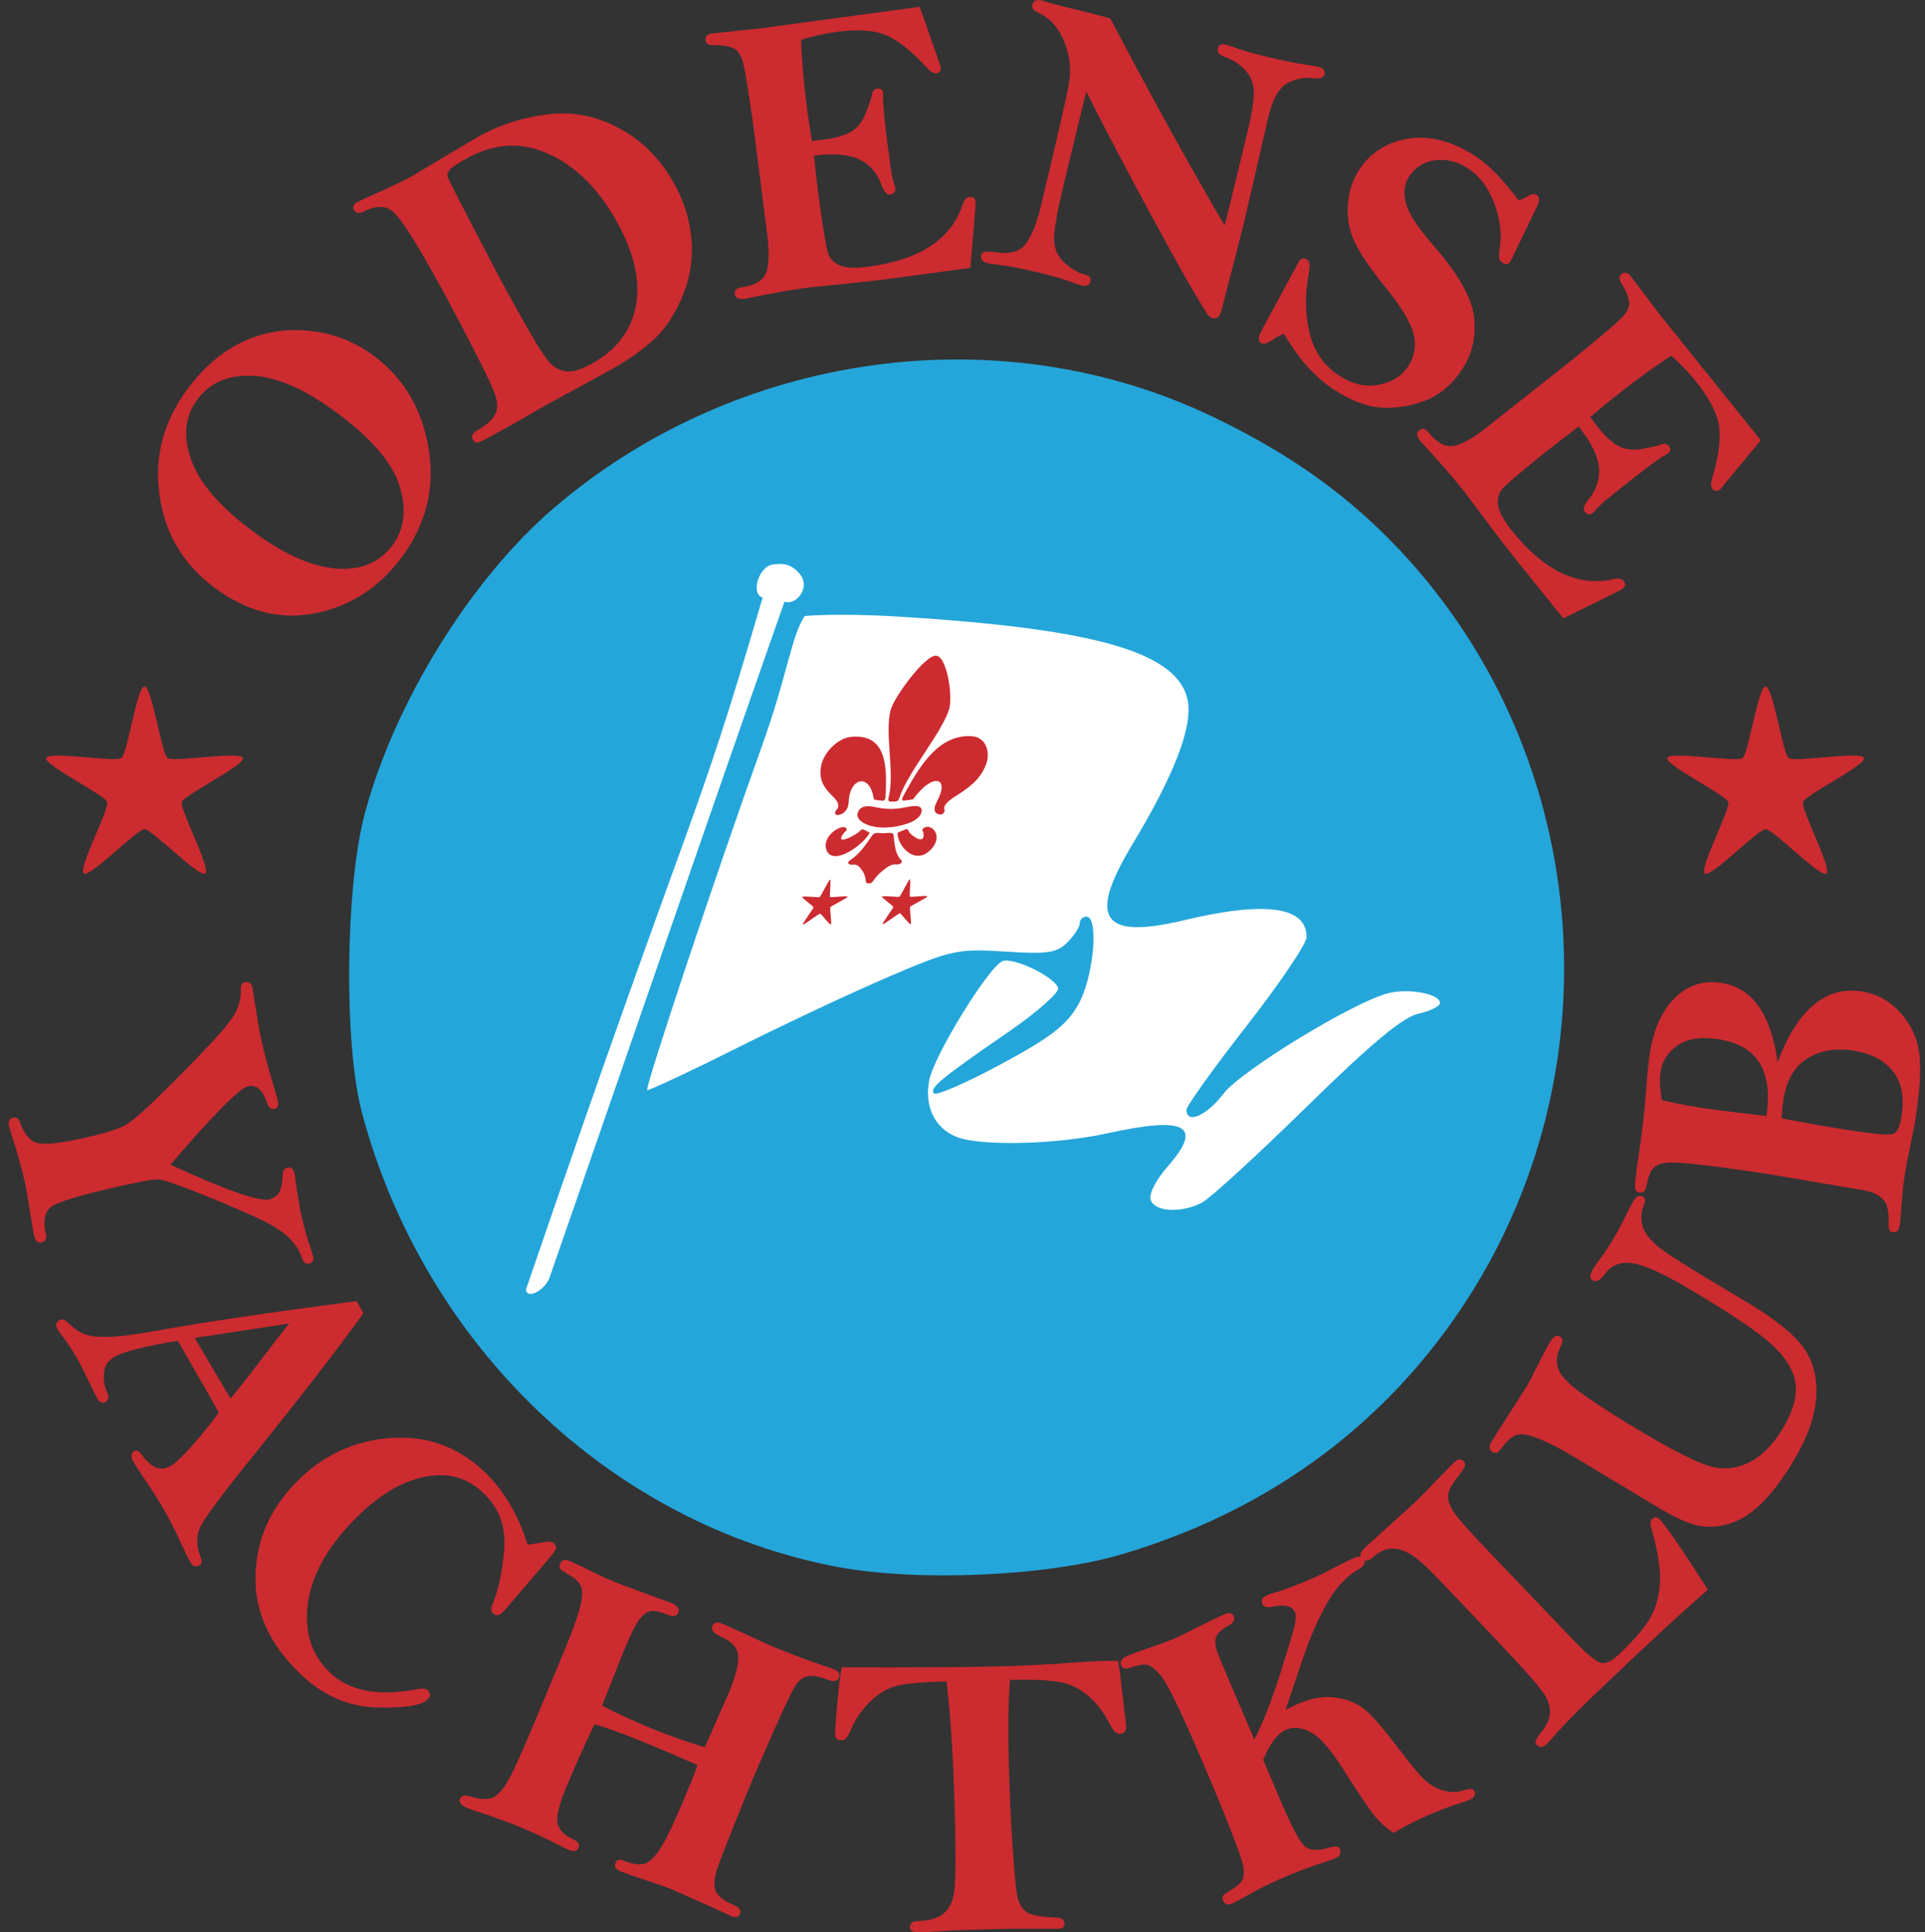 <?xml version="1.0" encoding="UTF-8" standalone="no"?>
<!-- Created with Inkscape (http://www.inkscape.org/) -->

<svg
   xmlns:dc="http://purl.org/dc/elements/1.1/"
   xmlns:cc="http://creativecommons.org/ns#"
   xmlns:rdf="http://www.w3.org/1999/02/22-rdf-syntax-ns#"
   xmlns:svg="http://www.w3.org/2000/svg"
   xmlns="http://www.w3.org/2000/svg"
   xmlns:sodipodi="http://sodipodi.sourceforge.net/DTD/sodipodi-0.dtd"
   xmlns:inkscape="http://www.inkscape.org/namespaces/inkscape"
   width="202.656mm"
   height="203.398mm"
   viewBox="0 0 202.656 203.398"
   version="1.1"
   id="svg8"
   inkscape:version="0.92.4 (5da689c313, 2019-01-14)"
   sodipodi:docname="Oy Logo Farver 3.svg">
  <rect x="0" y="0" width="202.656" height="203.398" fill="#333333" stroke="none"/>
  <title
     id="title5505">3 farvet logo</title>
  <defs
     id="defs2" />
  <sodipodi:namedview
     id="base"
     pagecolor="#ffffff"
     bordercolor="#666666"
     borderopacity="1.0"
     inkscape:pageopacity="0.0"
     inkscape:pageshadow="2"
     inkscape:zoom="1.0444617"
     inkscape:cx="382.97241"
     inkscape:cy="384.37355"
     inkscape:document-units="mm"
     inkscape:current-layer="layer2"
     showgrid="false"
     showguides="true"
     inkscape:guide-bbox="true"
     inkscape:window-width="1280"
     inkscape:window-height="1001"
     inkscape:window-x="-8"
     inkscape:window-y="-8"
     inkscape:window-maximized="1"
     inkscape:snap-bbox="false"
     inkscape:snap-bbox-midpoints="true"
     inkscape:snap-global="true"
     inkscape:snap-nodes="false"
     inkscape:snap-object-midpoints="true"
     inkscape:snap-center="true">
    <sodipodi:guide
       position="40.37,243.185"
       orientation="1,0"
       id="guide4566"
       inkscape:locked="false" />
    <sodipodi:guide
       position="91.578,224.951"
       orientation="1,0"
       id="guide4816"
       inkscape:locked="false" />
    <sodipodi:guide
       position="122.097,226.415"
       orientation="-0.985,0.174"
       id="guide4848"
       inkscape:locked="false"
       inkscape:label=""
       inkscape:color="rgb(0,0,255)" />
    <sodipodi:guide
       position="124.75,217.768"
       orientation="0.174,0.985"
       id="guide4850"
       inkscape:locked="false"
       inkscape:label=""
       inkscape:color="rgb(0,0,255)" />
  </sodipodi:namedview>
  <g
     inkscape:label="Layer 1"
     inkscape:groupmode="layer"
     id="layer1"
     transform="translate(-1.805,-52.96)" />
  <g
     inkscape:groupmode="layer"
     id="layer2"
     inkscape:label="New Elements"
     style="display:inline"
     transform="translate(-1.805,-52.96)">
    <path
       inkscape:connector-curvature="0"
       style="opacity:1;fill:#24a6da;fill-opacity:1;stroke:none;stroke-width:0.265;stroke-linejoin:round;stroke-miterlimit:4;stroke-dasharray:none;stroke-opacity:1"
       d="m 89.947,217.907 c -23.807,-4.504 -43.48,-23.295 -50.034,-47.792 -1.926,-7.199 -1.766,-23.833 0.304,-31.544 3.145,-11.717 11.195,-24.7 19.954,-32.183 19.213,-16.414 46.824,-20.26 69.147,-9.632 7.695,3.664 13.625,7.778 18.844,13.074 21.3,21.617 24.384,55.916 7.298,81.146 -8.428,12.444 -20.546,21.169 -35.569,25.608 -7.861,2.323 -21.477,2.924 -29.944,1.322 z"
       id="path4773" />
    <path
       style="opacity:1;fill:#ffffff;fill-opacity:1;stroke:none;stroke-width:0.265;stroke-linejoin:round;stroke-miterlimit:4;stroke-dasharray:none;stroke-opacity:1"
       d="m 59.643,187.501 c 8.707,-25.025 16.014,-46.354 24.754,-71.211 1.157,0.491 2.882,-1.498 1.532,-2.99 -0.864,-0.955 -1.581,-1.055 -2.719,-0.923 -1.523,0.178 -2.426,3.091 -1.12,3.5 -7.462,25.511 -6.565,19.264 -24.901,72.801 -9e-6,1.118 1.921,0.196 2.454,-1.178 z"
       id="path4771"
       inkscape:connector-curvature="0"
       sodipodi:nodetypes="cccccccc" />
    <path
       style="opacity:1;fill:#ffffff;fill-opacity:1;stroke:none;stroke-width:0.265;stroke-linejoin:round;stroke-miterlimit:4;stroke-dasharray:none;stroke-opacity:1"
       d="m 128.341,179.563 c 0.844,-0.437 5.803,-4.977 11.022,-10.09 6.815,-6.678 10.129,-9.437 11.763,-9.796 1.252,-0.275 2.276,-0.785 2.276,-1.133 -1e-5,-0.958 -3.262,-1.577 -5.436,-1.031 -3.646,0.915 -15.509,8.153 -17.377,10.602 -1.761,2.309 -3.874,3.223 -3.874,1.675 1e-5,-0.405 2.844,-4.374 6.321,-8.822 3.476,-4.447 6.321,-8.66 6.321,-9.362 0,-3.216 -4.358,-3.819 -12.867,-1.781 -8.692,2.082 -10.207,-0.119 -5.479,-7.962 3.864,-6.411 5.836,-11.075 5.919,-14.003 0.171,-6.024 -8.882,-8.656 -30.523,-9.987 -6.45,-0.397 -9.883,-0.064 -9.883,-0.064 -1.467,2.24 -1.723,5.939 -4.555,13.825 -4.888,13.612 -12.364,36.082 -12.027,36.082 0.336,-1e-5 4.668,-2.033 9.626,-4.517 4.958,-2.484 12.113,-5.841 15.901,-7.459 6.509,-2.781 7.175,-2.924 12.143,-2.605 4.471,0.287 5.452,0.142 6.562,-0.968 0.718,-0.718 1.305,-1.621 1.305,-2.008 10e-6,-0.386 0.316,-0.702 0.702,-0.702 1.337,0 0.757,6.383 -0.839,9.223 -1.229,2.186 -2.878,3.463 -8.136,6.298 -3.627,1.955 -6.805,3.344 -7.062,3.087 -0.547,-0.549 0.612,-1.505 7.91,-6.531 2.975,-2.049 5.291,-4.103 5.147,-4.565 -0.369,-1.178 -4.699,-3.271 -5.852,-2.828 -1.449,0.556 -7.237,9.965 -7.723,12.555 -0.523,2.789 0.609,5.082 2.95,5.972 2.55,0.969 10.434,0.776 15.713,-0.385 8.423,-1.853 10.248,-0.855 6.417,3.509 -1.251,1.424 -1.989,2.903 -1.755,3.513 0.478,1.246 3.23,1.379 5.392,0.26 z"
       id="path4769"
       inkscape:connector-curvature="0"
       sodipodi:nodetypes="cccccccsssccssscccsccsccccccccscccc" />
    <path
       style="opacity:1;fill:none;fill-opacity:1;stroke:none;stroke-width:0.265;stroke-linejoin:round;stroke-miterlimit:4;stroke-dasharray:none;stroke-opacity:1"
       id="path4783"
       sodipodi:type="arc"
       sodipodi:cx="-103.13277"
       sodipodi:cy="154.80577"
       sodipodi:rx="101.32812"
       sodipodi:ry="101.32812"
       sodipodi:start="0"
       sodipodi:end="3.1415927"
       sodipodi:open="true"
       d="m -1.805,154.806 a 101.328,101.328 0 0 1 -50.664,87.753 101.328,101.328 0 0 1 -101.328,-1e-5 101.328,101.328 0 0 1 -50.664,-87.753"
       transform="scale(-1,1)" />
    <path
       style="opacity:1;fill:none;fill-opacity:1;stroke:none;stroke-width:0.265;stroke-linejoin:round;stroke-miterlimit:4;stroke-dasharray:none;stroke-opacity:1"
       id="path4785"
       sodipodi:type="arc"
       sodipodi:cx="-102.51199"
       sodipodi:cy="-154.86386"
       sodipodi:rx="73.204338"
       sodipodi:ry="73.204338"
       sodipodi:start="0"
       sodipodi:end="3.1415927"
       sodipodi:open="true"
       d="m -29.308,-154.864 a 73.204,73.204 0 0 1 -36.602,63.397 73.204,73.204 0 0 1 -73.204,-2e-6 73.204,73.204 0 0 1 -36.602,-63.397"
       transform="scale(-1)" />
    <path
       sodipodi:type="star"
       style="opacity:1;fill:#cc2b30;fill-opacity:1;stroke:none;stroke-width:0.265;stroke-linejoin:round;stroke-miterlimit:4;stroke-dasharray:none;stroke-opacity:1"
       id="path4820"
       sodipodi:sides="5"
       sodipodi:cx="17.018452"
       sodipodi:cy="136.11314"
       sodipodi:r1="10.885382"
       sodipodi:r2="4.136445"
       sodipodi:arg1="-1.5707963"
       sodipodi:arg2="-0.94247777"
       inkscape:flatsided="false"
       inkscape:rounded="0.1"
       inkscape:randomized="0"
       d="m 17.018,125.228 c 0.792,0 1.79,7.073 2.431,7.539 0.641,0.466 7.676,-0.771 7.921,-0.017 0.245,0.753 -6.174,3.889 -6.419,4.642 -0.245,0.753 3.105,7.063 2.464,7.528 -0.641,0.466 -5.606,-4.67 -6.398,-4.67 -0.792,0 -5.757,5.136 -6.398,4.67 -0.641,-0.466 2.709,-6.775 2.464,-7.528 -0.245,-0.753 -6.663,-3.889 -6.419,-4.642 0.245,-0.753 7.28,0.483 7.921,0.017 0.641,-0.466 1.639,-7.539 2.431,-7.539 z"
       inkscape:transform-center-x="1.176477e-06" />
    <path
       inkscape:transform-center-x="1.176477e-06"
       d="m 187.683,125.228 c 0.792,0 1.79,7.073 2.431,7.539 0.641,0.466 7.676,-0.771 7.921,-0.017 0.245,0.753 -6.174,3.889 -6.419,4.642 -0.245,0.753 3.105,7.063 2.464,7.528 -0.641,0.466 -5.606,-4.67 -6.398,-4.67 -0.792,0 -5.757,5.136 -6.398,4.67 -0.641,-0.466 2.709,-6.775 2.464,-7.528 -0.245,-0.753 -6.663,-3.889 -6.419,-4.642 0.245,-0.753 7.28,0.483 7.921,0.017 0.641,-0.466 1.639,-7.539 2.431,-7.539 z"
       inkscape:randomized="0"
       inkscape:rounded="0.1"
       inkscape:flatsided="false"
       sodipodi:arg2="-0.94247777"
       sodipodi:arg1="-1.5707963"
       sodipodi:r2="4.136445"
       sodipodi:r1="10.885382"
       sodipodi:cy="136.11314"
       sodipodi:cx="187.68285"
       sodipodi:sides="5"
       id="path4824"
       style="opacity:1;fill:#cc2b30;fill-opacity:1;stroke:none;stroke-width:0.265;stroke-linejoin:round;stroke-miterlimit:4;stroke-dasharray:none;stroke-opacity:1"
       sodipodi:type="star" />
    <g
       id="g968"
       style="fill:#cc2b30;fill-opacity:1;stroke:none;stroke-opacity:1">
      <path
         id="path842"
         style="font-style:normal;font-variant:normal;font-weight:bold;font-stretch:normal;font-size:16.228px;line-height:2.5ex;font-family:'Bell MT';-inkscape-font-specification:'Bell MT Bold';text-align:center;letter-spacing:2.117px;word-spacing:0px;writing-mode:lr-tb;text-anchor:middle;fill:#cc2b30;fill-opacity:1;stroke:none;stroke-width:0.702px;stroke-linecap:butt;stroke-linejoin:miter;stroke-opacity:1"
         d="m 19.746,175.569 q 8.764,4.03 10.425,3.653 0.472,-0.107 0.89,-0.547 0.423,-0.419 0.509,-2.035 0.025,-0.653 0.435,-0.746 0.636,-0.144 0.803,0.594 0.046,0.205 0.085,0.563 0.37,2.677 0.681,4.051 0.34,1.497 1.01,3.502 0.129,0.38 0.19,0.647 0.135,0.595 -0.419,0.72 -0.513,0.116 -0.709,-0.465 -0.455,-1.342 -1.5,-2.334 -1.019,-0.977 -3.57,-2.145 -2.526,-1.153 -5.94,-2.513 -3.409,-1.34 -4.112,-1.397 -0.682,-0.061 -4.497,0.804 -5.784,1.312 -6.837,2.089 -1.028,0.794 -0.558,2.865 0.167,0.738 -0.427,0.873 -0.615,0.14 -0.801,-0.681 -0.14,-0.615 -0.583,-3.426 -0.256,-1.603 -0.409,-2.28 -0.507,-2.236 -1.415,-5.006 -0.162,-0.524 -0.232,-0.832 -0.177,-0.779 0.418,-0.914 0.513,-0.116 0.709,0.465 0.702,1.954 1.905,2.221 1.229,0.282 4.962,-0.564 3.364,-0.763 4.383,-1.404 1.04,-0.646 3.632,-3.196 2.612,-2.555 4.958,-5.049 2.371,-2.479 2.922,-3.66 0.556,-1.161 0.501,-2.356 -0.028,-0.598 0.424,-0.7 0.636,-0.144 0.799,0.574 0.074,0.328 0.171,1.04 0.495,3.23 0.83,4.707 0.53,2.338 1.416,5.2 0.176,0.586 0.269,0.996 0.158,0.697 -0.375,0.818 -0.513,0.116 -0.767,-0.624 -0.684,-2.066 -1.976,-1.773 -1.374,0.312 -8.197,8.264 z"
         inkscape:connector-curvature="0" />
      <path
         id="path844"
         style="font-style:normal;font-variant:normal;font-weight:bold;font-stretch:normal;font-size:16.228px;line-height:2.5ex;font-family:'Bell MT';-inkscape-font-specification:'Bell MT Bold';text-align:center;letter-spacing:2.117px;word-spacing:0px;writing-mode:lr-tb;text-anchor:middle;fill:#cc2b30;fill-opacity:1;stroke:none;stroke-width:0.702px;stroke-linecap:butt;stroke-linejoin:miter;stroke-opacity:1"
         d="m 39.348,189.932 0.72,1.26 q -3.846,5.394 -12.545,16.201 -3.992,4.969 -4.65,6.362 -0.639,1.383 0.073,3.18 0.24,0.59 -0.162,0.819 -0.566,0.323 -0.973,-0.389 -0.219,-0.384 -1.009,-2.064 -0.921,-1.993 -1.661,-3.29 -0.72,-1.26 -2.024,-3.204 -0.975,-1.453 -1.247,-1.928 -0.48,-0.84 0.05,-1.143 0.402,-0.229 0.79,0.324 1.484,2.132 3.036,1.245 0.73,-0.417 2.309,-2.191 1.597,-1.784 2.776,-3.451 -0.66,-1.198 -1.035,-1.855 -2.097,-3.671 -3.283,-5.706 -5.236,0.884 -6.642,1.687 -1.004,0.574 -1.122,1.682 -0.099,1.098 0.331,2.064 0.323,0.736 -0.17,1.017 -0.493,0.282 -0.921,-0.467 -0.167,-0.292 -0.785,-1.586 -0.79,-1.68 -1.207,-2.411 -0.824,-1.443 -1.747,-2.635 -0.243,-0.297 -0.368,-0.517 -0.386,-0.676 0.162,-0.989 0.402,-0.229 0.78,0.136 0.936,0.918 1.748,1.279 0.811,0.36 2.515,0.332 1.714,-0.01 5.137,-0.633 7.685,-1.387 21.126,-3.13 z m -7.104,2.362 -9.939,1.511 3.763,6.376 q 1.132,-1.325 3.011,-3.803 2.046,-2.694 3.165,-4.085 z"
         inkscape:connector-curvature="0" />
      <path
         id="path846"
         style="font-style:normal;font-variant:normal;font-weight:bold;font-stretch:normal;font-size:16.228px;line-height:2.5ex;font-family:'Bell MT';-inkscape-font-specification:'Bell MT Bold';text-align:center;letter-spacing:2.117px;word-spacing:0px;writing-mode:lr-tb;text-anchor:middle;fill:#cc2b30;fill-opacity:1;stroke:none;stroke-width:0.702px;stroke-linecap:butt;stroke-linejoin:miter;stroke-opacity:1"
         d="m 57.344,215.572 q 0.698,-0.084 1.514,-0.229 0.979,-0.192 1.25,0.072 0.301,0.293 0.245,0.532 -0.056,0.239 -0.759,1.081 l -4.275,4.996 -0.557,0.632 q -0.587,0.603 -1.069,0.133 -0.316,-0.308 -0.028,-0.996 0.937,-2.199 1.217,-5.713 0.309,-3.514 -2.132,-5.891 -1.809,-1.76 -4.071,-1.908 -2.233,-0.148 -4.701,1.001 -2.453,1.164 -4.932,3.711 -4.239,4.356 -4.834,8.796 -0.58,4.425 2.269,7.198 3.09,3.007 9.305,1.778 0.757,-0.144 1.043,0.135 0.482,0.469 0.013,0.952 -0.968,0.995 -5.462,0.847 -4.479,-0.133 -8.051,-3.609 -4.732,-4.606 -4.63,-10.2 0.103,-5.594 4.254,-9.859 4.137,-4.25 9.931,-4.685 5.824,-0.436 10.044,3.672 2.969,2.89 4.415,7.555 z"
         inkscape:connector-curvature="0" />
      <path
         id="path848"
         style="font-style:normal;font-variant:normal;font-weight:bold;font-stretch:normal;font-size:16.228px;line-height:2.5ex;font-family:'Bell MT';-inkscape-font-specification:'Bell MT Bold';text-align:center;letter-spacing:2.117px;word-spacing:0px;writing-mode:lr-tb;text-anchor:middle;fill:#cc2b30;fill-opacity:1;stroke:none;stroke-width:0.702px;stroke-linecap:butt;stroke-linejoin:miter;stroke-opacity:1"
         d="m 76.002,236.901 2.581,-5.853 q 1.013,-2.494 0.933,-3.752 -0.079,-1.258 -1.673,-1.973 -1.301,-0.597 -1.072,-1.162 0.245,-0.604 1.025,-0.288 0.896,0.364 2.689,1.205 2.31,1.074 2.583,1.185 3.313,1.345 5.87,2.202 0.484,0.151 0.678,0.23 0.74,0.301 0.519,0.846 -0.245,0.604 -1.091,0.283 -1.372,-0.534 -2.099,-0.421 -0.708,0.121 -1.242,0.767 -0.507,0.634 -2.44,5.002 -1.925,4.349 -2.597,6.005 -2.785,6.859 -3.332,8.43 -0.528,1.579 -0.169,2.428 0.378,0.857 1.859,1.459 0.916,0.372 0.678,0.956 -0.206,0.507 -0.907,0.222 -0.234,-0.095 -0.99,-0.47 l -5.327,-2.367 q -0.487,-0.198 -1.902,-0.682 -2.721,-0.901 -3.501,-1.217 -0.702,-0.285 -0.472,-0.85 0.206,-0.507 0.79,-0.269 1.403,0.57 2.244,0.344 0.841,-0.226 1.845,-1.861 1.004,-1.635 3.133,-6.877 0.222,-0.546 0.626,-1.653 -3.371,-1.482 -6.001,-2.55 -3.02,-1.226 -4.853,-1.744 -1.824,3.822 -3.114,6.998 -0.918,2.26 -0.787,3.335 0.15,1.083 1.697,1.801 0.744,0.348 0.531,0.874 -0.222,0.546 -1.02,0.221 -0.292,-0.119 -0.834,-0.407 -2.232,-1.156 -4.765,-2.185 -1.189,-0.483 -3.224,-1.173 -1.443,-0.472 -1.852,-0.638 -1.013,-0.411 -0.776,-0.996 0.19,-0.468 1.028,-0.241 1.564,0.453 2.288,0.18 0.743,-0.266 1.543,-1.507 0.827,-1.253 3.453,-7.61 2.646,-6.348 2.883,-6.933 1.171,-2.884 1.479,-4.257 0.335,-1.385 0.03,-2.031 -0.305,-0.646 -1.271,-1.174 -0.732,-0.433 -0.887,-0.61 -0.147,-0.196 -0.005,-0.547 0.237,-0.585 0.9,-0.316 0.838,0.34 2.762,1.303 1.079,0.529 2.482,1.099 l 5.567,2.056 q 0.955,0.388 0.71,0.992 -0.237,0.585 -1.017,0.268 -1.286,-0.522 -1.9,-0.408 -0.614,0.114 -1.22,0.935 -0.606,0.821 -1.674,3.452 l -2.208,5.55 q 2.372,1.258 5.237,2.421 2.845,1.155 5.579,1.97 z"
         inkscape:connector-curvature="0" />
      <path
         id="path850"
         style="font-style:normal;font-variant:normal;font-weight:bold;font-stretch:normal;font-size:16.228px;line-height:2.5ex;font-family:'Bell MT';-inkscape-font-specification:'Bell MT Bold';text-align:center;letter-spacing:2.117px;word-spacing:0px;writing-mode:lr-tb;text-anchor:middle;fill:#cc2b30;fill-opacity:1;stroke:none;stroke-width:0.702px;stroke-linecap:butt;stroke-linejoin:miter;stroke-opacity:1"
         d="m 90.411,228.484 q 10.92,0.035 16.155,-0.089 3.974,-0.094 8.741,-0.439 1.701,-0.125 2.794,-0.151 0.421,-0.01 1.409,-0.013 0.168,0.859 0.463,3.544 l 0.394,3.315 q 0.019,0.82 -0.674,0.837 -0.526,0.013 -1.033,-0.985 -0.839,-1.684 -2.13,-2.874 -1.27,-1.19 -2.94,-1.55 -1.65,-0.361 -5.455,-0.27 -0.26,3.225 -0.145,8.061 0.117,4.941 0.416,9.541 0.298,4.579 0.594,5.519 0.296,0.94 0.958,1.366 0.662,0.426 3.084,0.537 0.822,0.044 0.834,0.569 0.013,0.589 -0.701,0.606 l -0.589,-0.007 -4.355,-0.002 q -5.088,0.121 -6.181,0.189 l -2.647,0.168 q -0.315,0.007 -1.305,-0.011 -0.486,-0.094 -0.496,-0.514 -0.013,-0.61 0.785,-0.629 1.871,-0.044 2.799,-0.845 0.928,-0.8 1.098,-2.488 0.191,-1.709 0.056,-7.365 -0.212,-8.936 -0.892,-14.537 -3.469,0.082 -5.018,0.414 -1.528,0.31 -2.928,1.626 -1.4,1.296 -2.256,3.336 -0.338,0.807 -0.801,0.818 -0.715,0.017 -0.73,-0.614 -0.005,-0.189 0.187,-2.76 0.212,-2.593 0.508,-4.304 z"
         inkscape:connector-curvature="0" />
      <path
         id="path852"
         style="font-style:normal;font-variant:normal;font-weight:bold;font-stretch:normal;font-size:16.228px;line-height:2.5ex;font-family:'Bell MT';-inkscape-font-specification:'Bell MT Bold';text-align:center;letter-spacing:2.117px;word-spacing:0px;writing-mode:lr-tb;text-anchor:middle;fill:#cc2b30;fill-opacity:1;stroke:none;stroke-width:0.702px;stroke-linecap:butt;stroke-linejoin:miter;stroke-opacity:1"
         d="m 133.858,236.095 q 1.366,-2.659 2.746,-7.022 1.381,-4.363 1.528,-5.184 0.166,-0.829 -0.001,-1.215 -0.428,-0.983 -2.381,-0.569 -0.839,0.182 -1.048,-0.301 -0.252,-0.579 0.481,-0.898 0.251,-0.109 0.672,-0.247 1.577,-0.434 4.354,-1.643 0.714,-0.311 2.206,-1.098 1.424,-0.734 1.925,-0.953 0.829,-0.361 1.081,0.218 0.218,0.501 -0.53,0.942 -1.049,0.594 -1.949,1.583 -0.909,0.969 -1.916,2.922 -1.016,1.933 -1.905,4.477 l -1.977,5.838 1.275,-0.601 q 2.218,-0.965 4.114,-0.667 1.896,0.298 3.101,1.38 1.224,1.073 3.512,4.114 1.717,2.258 2.558,3.084 0.842,0.826 2.009,1.19 1.178,0.336 2.234,-0.032 0.901,-0.301 1.078,0.104 0.252,0.579 -0.577,0.94 -0.231,0.101 -0.692,0.255 -1.762,0.538 -3.555,1.318 -1.909,0.831 -3.698,1.885 -1.101,-0.737 -1.951,-1.742 -0.832,-1.014 -3.448,-5.128 -1.939,-3.032 -3.352,-3.748 -1.402,-0.743 -2.539,-0.248 -1.369,0.596 -2.429,3.168 l 2.127,4.992 q 1.494,3.433 2.249,4.113 0.755,0.681 2.564,0.146 0.957,-0.279 1.125,0.107 0.294,0.675 -0.516,1.028 -0.386,0.168 -1.171,0.418 -2.04,0.636 -4.72,1.803 -1.736,0.756 -3.863,1.98 -0.738,0.413 -1.085,0.564 -0.656,0.285 -0.933,-0.351 -0.134,-0.309 0.027,-0.517 0.162,-0.208 0.9,-0.621 0.875,-0.519 1.121,-1.061 0.256,-0.57 0.044,-1.533 -0.202,-0.99 -1.6,-4.465 -1.379,-3.483 -3.192,-7.648 -1.83,-4.204 -2.701,-5.889 -0.852,-1.694 -1.532,-2.361 -0.689,-0.686 -1.186,-0.722 -0.486,-0.064 -1.752,0.35 -0.634,0.23 -0.852,-0.271 -0.26,-0.598 0.704,-1.018 0.694,-0.302 2.133,-0.791 1.783,-0.593 2.883,-1.071 0.675,-0.294 3.762,-1.844 0.909,-0.442 1.41,-0.66 0.733,-0.319 0.959,0.202 0.235,0.54 -0.483,0.945 -1.242,0.678 -1.409,1.347 -0.167,0.669 0.256,1.747 0.415,1.058 3.81,8.962 z"
         inkscape:connector-curvature="0" />
      <path
         id="path854"
         style="font-style:normal;font-variant:normal;font-weight:bold;font-stretch:normal;font-size:16.228px;line-height:2.5ex;font-family:'Bell MT';-inkscape-font-specification:'Bell MT Bold';text-align:center;letter-spacing:2.117px;word-spacing:0px;writing-mode:lr-tb;text-anchor:middle;fill:#cc2b30;fill-opacity:1;stroke:none;stroke-width:0.702px;stroke-linecap:butt;stroke-linejoin:miter;stroke-opacity:1"
         d="m 181.613,220.307 q -3.988,3.438 -12.012,11.115 -2.796,2.675 -4.384,4.515 -0.396,0.438 -0.594,0.627 -0.577,0.553 -1.014,0.097 -0.204,-0.213 -0.124,-0.434 0.065,-0.237 0.57,-0.895 0.811,-1.038 0.92,-1.928 0.094,-0.905 -0.493,-1.915 -0.587,-1.039 -3.799,-4.457 -3.227,-3.433 -7.705,-8.113 -1.788,-1.869 -2.862,-2.443 -1.088,-0.589 -1.968,-0.475 -0.88,0.085 -1.85,0.926 -0.682,0.595 -1.119,0.139 -0.436,-0.456 0.308,-1.168 l 5.176,-4.691 q 1.17,-1.12 3.165,-3.233 0.731,-0.757 1.004,-1.019 0.638,-0.611 1.06,-0.17 0.233,0.243 0.122,0.553 -0.11,0.28 -0.815,1.187 -0.887,1.111 -0.949,1.898 -0.047,0.772 0.703,1.86 0.765,1.073 3.905,4.355 l 8.826,9.224 q 2.051,2.113 2.808,2.174 0.743,0.046 1.761,-0.928 2.492,-2.385 3.344,-3.928 0.838,-1.558 0.958,-3.623 0.135,-2.08 -0.901,-5.687 -0.207,-0.733 0.067,-0.995 0.41,-0.393 0.832,0.048 0.945,0.988 5.058,7.386 z"
         inkscape:connector-curvature="0" />
      <path
         id="path856"
         style="font-style:normal;font-variant:normal;font-weight:bold;font-stretch:normal;font-size:16.228px;line-height:2.5ex;font-family:'Bell MT';-inkscape-font-specification:'Bell MT Bold';text-align:center;letter-spacing:2.117px;word-spacing:0px;writing-mode:lr-tb;text-anchor:middle;fill:#cc2b30;fill-opacity:1;stroke:none;stroke-width:0.702px;stroke-linecap:butt;stroke-linejoin:miter;stroke-opacity:1"
         d="m 158.835,204.695 3.644,-5.713 q 0.492,-0.833 1.033,-1.955 0.879,-1.777 1.457,-2.755 0.546,-0.923 1.053,-0.624 0.489,0.289 0.097,1.035 -0.698,1.347 -0.214,2.512 0.477,1.137 3.05,2.901 2.555,1.754 5.76,3.647 5.143,3.038 7.206,3.598 2.045,0.549 4.048,-0.442 2.002,-0.991 3.575,-3.653 1.594,-2.698 1.266,-4.748 -0.346,-2.061 -2.509,-4.023 -2.152,-1.98 -8.834,-5.928 -3.947,-2.332 -5.814,-2.605 -1.867,-0.272 -2.889,1.127 -0.74,1.004 -1.265,0.694 -0.525,-0.31 -0.011,-1.179 0.246,-0.416 0.932,-1.33 0.69,-0.961 1.342,-2.065 0.599,-1.014 1.229,-2.328 0.484,-0.984 0.698,-1.347 0.535,-0.905 1.06,-0.595 0.416,0.246 0.104,0.941 -0.444,0.959 -0.123,2.151 0.314,1.163 1.924,2.407 1.603,1.216 8.755,5.441 4.708,2.782 6.27,4.975 1.544,2.183 1.33,5.232 -0.221,3.021 -2.286,6.515 -1.594,2.698 -3.242,4.412 -1.666,1.703 -3.357,2.292 -1.681,0.57 -3.295,0.325 -1.603,-0.263 -4.138,-1.761 l -9.609,-5.775 q -2.028,-1.198 -3.471,-1.733 -1.432,-0.553 -2.137,-0.31 -0.723,0.232 -1.421,1.164 -0.447,0.591 -0.652,0.69 -0.212,0.07 -0.484,-0.09 -0.543,-0.321 -0.083,-1.1 z"
         inkscape:connector-curvature="0" />
      <path
         id="path858"
         style="font-style:normal;font-variant:normal;font-weight:bold;font-stretch:normal;font-size:16.228px;line-height:2.5ex;font-family:'Bell MT';-inkscape-font-specification:'Bell MT Bold';text-align:center;letter-spacing:2.117px;word-spacing:0px;writing-mode:lr-tb;text-anchor:middle;fill:#cc2b30;fill-opacity:1;stroke:none;stroke-width:0.702px;stroke-linecap:butt;stroke-linejoin:miter;stroke-opacity:1"
         d="m 188.943,164.775 q 1.568,-4.165 3.786,-6.02 2.197,-1.858 5.066,-1.422 2.391,0.363 4.064,2.234 1.676,1.85 1.995,4.238 0.301,2.364 -0.359,6.71 -0.161,1.06 -0.63,3.308 -0.388,1.856 -0.549,2.916 -0.215,1.414 -0.39,3.834 -0.065,0.99 -0.125,1.385 -0.123,0.811 -0.726,0.719 -0.457,-0.069 -0.443,-0.727 0.032,-1.335 -0.149,-1.959 -0.2,-0.647 -0.811,-1.102 -0.609,-0.475 -2.106,-0.703 l -9.685,-1.64 q -4.533,-0.688 -7.252,-0.994 -2.74,-0.309 -3.571,-0.159 -0.828,0.13 -1.213,0.561 -0.381,0.41 -0.586,1.336 -0.168,0.825 -0.351,1.053 -0.18,0.207 -0.513,0.156 -0.437,-0.066 -0.468,-0.56 -0.028,-0.515 0.316,-2.781 0.631,-4.159 0.889,-7.821 0.159,-2.167 0.354,-3.456 0.581,-3.826 2.633,-5.855 2.031,-2.032 4.88,-1.599 4.907,0.745 5.944,8.348 z m -1.18,5.671 q 1.086,-7.153 -5.09,-8.09 -2.724,-0.413 -4.247,0.653 -1.544,1.063 -1.8,2.748 -0.183,1.206 0.137,3.02 2.075,0.485 4.362,0.832 1.934,0.294 6.638,0.837 z m 1.601,0.243 q 4.362,0.832 7.294,1.277 3.868,0.587 4.476,0.36 0.609,-0.227 0.861,-1.89 0.454,-2.994 -0.923,-4.714 -1.374,-1.74 -4.181,-2.166 -2.807,-0.426 -4.829,0.841 -2.043,1.264 -2.519,4.404 -0.104,0.686 -0.18,1.887 z"
         inkscape:connector-curvature="0" />
      <path
         id="path861"
         style="font-style:normal;font-variant:normal;font-weight:bold;font-stretch:normal;font-size:16.228px;line-height:125%;font-family:'Bell MT';-inkscape-font-specification:'Bell MT Bold';text-align:center;letter-spacing:-1.323px;word-spacing:0px;writing-mode:lr-tb;text-anchor:middle;fill:#cc2b30;fill-opacity:1;stroke:none;stroke-width:0.702px;stroke-linecap:butt;stroke-linejoin:miter;stroke-opacity:1"
         d="m 21.596,93.842 q 2.547,-3.4 5.815,-4.92 3.28,-1.537 7.02,-1.127 3.735,0.381 6.782,2.664 4.713,3.531 5.73,9.785 1,6.242 -2.897,11.443 -3.544,4.73 -9.079,5.839 -5.522,1.092 -10.656,-2.754 -4.848,-3.632 -5.717,-9.697 -0.857,-6.082 3.002,-11.233 z m 15.847,2.701 q -5.1,-3.821 -8.974,-4.017 -3.874,-0.196 -5.867,2.464 -1.98,2.643 -0.687,6.318 1.276,3.663 6.36,7.472 4.881,3.657 8.81,4.025 3.942,0.351 6.035,-2.443 1.854,-2.474 0.792,-6.108 -1.066,-3.663 -6.469,-7.711 z"
         inkscape:connector-curvature="0" />
      <path
         id="path863"
         style="font-style:normal;font-variant:normal;font-weight:bold;font-stretch:normal;font-size:16.228px;line-height:125%;font-family:'Bell MT';-inkscape-font-specification:'Bell MT Bold';text-align:center;letter-spacing:-1.323px;word-spacing:0px;writing-mode:lr-tb;text-anchor:middle;fill:#cc2b30;fill-opacity:1;stroke:none;stroke-width:0.702px;stroke-linecap:butt;stroke-linejoin:miter;stroke-opacity:1"
         d="m 66.217,91.822 q -0.805,0.457 -6.666,3.637 l -4.014,2.301 -2.381,1.302 q -0.841,0.477 -1.123,0.492 -0.253,0.023 -0.45,-0.325 -0.301,-0.531 0.486,-0.977 1.5,-0.851 1.905,-1.758 0.405,-0.907 -0.191,-2.382 -0.595,-1.476 -2.774,-5.656 -2.16,-4.191 -4.111,-7.63 -2.75,-4.848 -3.848,-5.675 -1.09,-0.856 -2.99,0.1 -0.69,0.319 -0.97,-0.175 -0.28,-0.494 0.305,-0.826 0.348,-0.197 2.474,-1.138 2.346,-1.065 3.224,-1.563 l 6.85,-4.08 q 3.476,-1.972 7.453,-2.463 3.967,-0.509 7.563,1.44 3.604,1.921 5.763,5.726 1.598,2.817 1.873,5.902 0.283,3.056 -0.877,5.914 -1.159,2.858 -2.926,4.561 -1.777,1.685 -4.575,3.273 z m -2.002,-0.63 q 3.842,-2.179 4.548,-6.135 0.706,-3.955 -2.127,-8.949 -2.875,-5.067 -7.147,-6.972 -4.264,-1.933 -8.691,0.578 -1.518,0.861 -1.726,1.221 -0.199,0.331 -0.169,0.555 0.031,0.224 2.105,4.222 l 3.299,6.326 q 1.242,2.318 3.162,5.702 1.443,2.543 2.212,3.388 0.759,0.827 1.81,0.932 1.041,0.087 2.724,-0.868 z"
         inkscape:connector-curvature="0" />
      <path
         id="path865"
         style="font-style:normal;font-variant:normal;font-weight:bold;font-stretch:normal;font-size:16.228px;line-height:125%;font-family:'Bell MT';-inkscape-font-specification:'Bell MT Bold';text-align:center;letter-spacing:-1.323px;word-spacing:0px;writing-mode:lr-tb;text-anchor:middle;fill:#cc2b30;fill-opacity:1;stroke:none;stroke-width:0.702px;stroke-linecap:butt;stroke-linejoin:miter;stroke-opacity:1"
         d="m 98.631,53.677 q 1.118,3.157 2.216,6.317 0.084,0.604 -0.52,0.688 -0.333,0.046 -0.831,-0.479 -2.58,-2.826 -4.511,-3.577 -1.91,-0.754 -5.264,-0.287 -1.875,0.261 -3.581,0.816 0.138,3.739 0.749,8.135 0.104,0.75 0.392,2.515 l 1.586,-0.199 q 1.479,-0.206 2.486,-0.749 1.025,-0.567 1.593,-1.984 0.565,-1.437 0.617,-1.827 0.095,-0.693 0.553,-0.756 0.583,-0.081 0.653,0.419 0.021,0.146 0.005,0.339 -0.07,1.326 0.825,7.763 0.124,0.896 0.372,1.605 0.071,0.203 0.091,0.348 0.081,0.583 -0.586,0.676 -0.458,0.064 -0.862,-1.006 -0.686,-1.879 -2.304,-2.674 -1.621,-0.815 -4.814,-0.414 0.382,3.514 0.536,4.618 0.66,4.75 0.931,5.625 0.27,0.875 1.265,1.31 0.992,0.414 3.179,0.11 7.937,-1.104 9.736,-6.492 0.256,-0.758 0.672,-0.815 0.604,-0.084 0.674,0.416 0.046,0.333 -0.005,0.871 l -0.523,6.167 -7.544,1.028 q -3.19,0.422 -5.978,0.683 -2.767,0.257 -4.33,0.475 -1.75,0.243 -5.241,0.941 -0.432,0.102 -0.64,0.131 -0.979,0.136 -1.069,-0.51 -0.081,-0.583 0.711,-0.693 2.021,-0.281 2.557,-1.46 0.555,-1.203 0.085,-4.577 L 81.146,66.428 q -0.765,-5.5 -1.084,-6.729 -0.302,-1.253 -0.946,-1.61 -0.647,-0.377 -2.283,-0.383 -0.678,0.009 -0.748,-0.491 -0.087,-0.625 0.684,-0.732 l 5.044,-0.531 z"
         inkscape:connector-curvature="0" />
      <path
         id="path867"
         style="font-style:normal;font-variant:normal;font-weight:bold;font-stretch:normal;font-size:16.228px;line-height:125%;font-family:'Bell MT';-inkscape-font-specification:'Bell MT Bold';text-align:center;letter-spacing:-1.323px;word-spacing:0px;writing-mode:lr-tb;text-anchor:middle;fill:#cc2b30;fill-opacity:1;stroke:none;stroke-width:0.702px;stroke-linecap:butt;stroke-linejoin:miter;stroke-opacity:1"
         d="m 118.682,54.888 q 7.12,13.497 12.05,21.797 0.354,-1.386 0.452,-1.795 l 1.965,-8.094 q 0.687,-2.863 0.655,-4.169 -0.028,-1.326 -0.919,-2.297 -0.892,-0.971 -2.273,-1.433 -0.737,-0.263 -0.605,-0.816 0.142,-0.593 0.838,-0.426 0.389,0.093 0.982,0.322 1.131,0.423 3.381,0.963 2.822,0.677 4.334,0.867 0.628,0.086 1.058,0.189 0.777,0.187 0.635,0.78 -0.138,0.573 -1.205,0.425 -1.318,-0.187 -2.673,0.505 -1.335,0.696 -2.013,3.518 l -2.676,11.6 -2.234,8.678 q -0.27,1.125 -0.965,0.958 -0.184,-0.044 -0.4,-0.226 -0.216,-0.182 -2.145,-3.5 -1.903,-3.334 -5.611,-10.237 -3.682,-6.918 -5.133,-9.884 -0.174,0.542 -2.51,10.277 -0.722,3.006 -0.889,4.783 -0.141,1.761 1.001,2.857 1.168,1.081 2.252,1.341 0.695,0.167 0.568,0.699 -0.147,0.614 -0.884,0.437 -0.47,-0.113 -1.167,-0.367 -1.188,-0.458 -3.09,-0.915 -3.047,-0.731 -4.462,-0.876 -0.883,-0.104 -1.252,-0.192 -0.798,-0.191 -0.636,-0.866 0.118,-0.491 1.431,-0.284 2.355,0.371 3.266,-0.903 0.932,-1.269 1.516,-3.702 2.533,-10.553 2.975,-12.934 0.462,-2.376 -0.451,-4.607 -0.893,-2.226 -2.727,-3.056 -0.763,-0.335 -0.645,-0.825 0.162,-0.675 1,-0.474 0.205,0.049 0.583,0.183 0.461,0.154 1.688,0.448 2.659,0.638 4.934,1.249 z"
         inkscape:connector-curvature="0" />
      <path
         id="path869"
         style="font-style:normal;font-variant:normal;font-weight:bold;font-stretch:normal;font-size:16.228px;line-height:125%;font-family:'Bell MT';-inkscape-font-specification:'Bell MT Bold';text-align:center;letter-spacing:-1.323px;word-spacing:0px;writing-mode:lr-tb;text-anchor:middle;fill:#cc2b30;fill-opacity:1;stroke:none;stroke-width:0.702px;stroke-linecap:butt;stroke-linejoin:miter;stroke-opacity:1"
         d="m 161.685,74.052 q 0.378,-0.081 0.917,-0.408 0.631,-0.393 0.966,-0.175 0.476,0.309 0.079,1.154 l -2.519,5.235 -0.307,0.628 q -0.309,0.476 -0.785,0.167 -0.353,-0.229 -0.409,-0.491 -0.044,-0.279 0.11,-1.483 0.26,-2.063 -0.674,-4.448 -0.934,-2.386 -2.699,-3.531 -1.711,-1.11 -3.499,-0.866 -1.759,0.238 -2.72,1.72 -0.767,1.182 -0.326,2.822 0.441,1.64 2.908,4.444 3.859,4.409 4.253,7.472 0.377,3.052 -1.192,5.469 -1.603,2.47 -3.907,3.357 -2.305,0.886 -4.628,0.758 -2.312,-0.146 -4.959,-1.863 -1.5,-0.973 -2.831,-2.438 -1.319,-1.483 -2.47,-3.458 -0.616,0.177 -1.287,0.669 -0.752,0.54 -1.175,0.266 -0.441,-0.286 0.089,-1.296 l 3.643,-6.737 q 0.239,-0.446 0.308,-0.552 0.332,-0.512 0.861,-0.168 0.388,0.252 0.169,1.363 -0.641,3.345 0.067,6.311 0.69,2.955 3.143,4.546 2.082,1.351 4.154,0.94 2.089,-0.4 3.108,-1.97 1.019,-1.57 0.535,-3.414 -0.484,-1.843 -2.913,-4.823 -2.352,-2.905 -3.244,-4.737 -0.875,-1.821 -0.761,-3.928 0.143,-2.114 1.173,-3.702 1.797,-2.77 5.191,-3.326 3.412,-0.544 7.099,1.848 1.994,1.293 4.533,4.645 z"
         inkscape:connector-curvature="0" />
      <path
         id="path871"
         style="font-style:normal;font-variant:normal;font-weight:bold;font-stretch:normal;font-size:16.228px;line-height:125%;font-family:'Bell MT';-inkscape-font-specification:'Bell MT Bold';text-align:center;letter-spacing:-1.323px;word-spacing:0px;writing-mode:lr-tb;text-anchor:middle;fill:#cc2b30;fill-opacity:1;stroke:none;stroke-width:0.702px;stroke-linecap:butt;stroke-linejoin:miter;stroke-opacity:1"
         d="m 187.172,99.307 q -2.127,2.588 -4.266,5.159 -0.474,0.384 -0.858,-0.09 -0.212,-0.262 -0.019,-0.959 1.089,-3.669 0.735,-5.71 -0.34,-2.025 -2.471,-4.656 -1.191,-1.471 -2.548,-2.646 -3.132,2.048 -6.581,4.841 -0.588,0.476 -1.951,1.634 l 0.989,1.256 q 0.94,1.161 1.925,1.743 1.015,0.585 2.521,0.34 1.523,-0.259 1.883,-0.415 0.642,-0.276 0.933,0.083 0.371,0.458 -0.021,0.775 -0.114,0.093 -0.288,0.179 -1.172,0.624 -6.223,4.714 -0.703,0.569 -1.182,1.147 -0.137,0.165 -0.251,0.258 -0.458,0.371 -0.881,-0.153 -0.291,-0.36 0.416,-1.257 1.256,-1.558 1.101,-3.354 -0.139,-1.809 -2.131,-4.337 -2.812,2.142 -3.679,2.843 -3.727,3.017 -4.337,3.701 -0.61,0.683 -0.469,1.76 0.157,1.063 1.547,2.78 5.042,6.228 10.586,4.987 0.781,-0.172 1.045,0.155 0.384,0.474 -0.008,0.792 -0.261,0.212 -0.75,0.445 l -5.552,2.736 -4.774,-5.931 q -2.008,-2.514 -3.671,-4.768 -1.649,-2.237 -2.641,-3.463 -1.112,-1.373 -3.512,-4.003 -0.311,-0.317 -0.443,-0.48 -0.622,-0.768 -0.115,-1.179 0.458,-0.371 0.961,0.251 1.284,1.586 2.57,1.437 1.316,-0.146 3.964,-2.29 l 8.498,-6.717 q 4.315,-3.494 5.204,-4.402 0.918,-0.905 0.89,-1.641 -0.011,-0.749 -0.85,-2.153 -0.358,-0.576 0.034,-0.894 0.49,-0.397 0.98,0.208 l 3.059,4.045 z"
         inkscape:connector-curvature="0" />
    </g>
    <g
       transform="matrix(0.049,-2.0996059e-4,-0.015,0.051,90.344,124.101)"
       id="layer1-6"
       inkscape:label="Layer 1"
       style="fill:#cc2b30;fill-opacity:1;stroke:none">
      <path
         sodipodi:nodetypes="csscscc"
         inkscape:connector-curvature="0"
         id="path214"
         d="m 76.882,356.675 c -16.529,-30.515 25.796,-55.137 32.67,-38.492 0.958,2.32 -2.482,3.133 -4.619,8.06 -10.95,25.245 23.192,5.521 31.046,-2.011 7.256,-7.454 4.74,-8.741 15.882,-3.711 8.664,3.912 10.463,3.808 8.168,7.828 -11.169,27.952 -61.485,66.549 -83.147,28.327 z"
         style="fill:#cc2b30;fill-opacity:1;stroke:none;stroke-width:0.265;stroke-opacity:1" />
      <path
         sodipodi:nodetypes="cccscccccccc"
         inkscape:connector-curvature="0"
         id="path176"
         d="M 81.788,287.613 C 73.701,289.113 71.499,279.638 76.535,274.979 78.422,265.372 69.851,258.417 63.449,252.778 36.746,233.348 17.202,216.733 14.134,185.424 11.361,157.117 33.566,127.642 62.306,126.14 c 69.36,-4.909 91.45,55.77 106.165,109.163 1.357,8.14 8.842,24.294 -0.08,23.16 -8.502,-0.481 -13.293,-1.22 -19.544,-2.671 -24.521,-55.025 -65.348,-45.854 -52.897,3.431 2.854,11.924 2.032,19.087 -4.872,25.104 -2.759,1.863 -6.049,2.725 -9.29,3.285 z"
         style="fill:#cc2b30;fill-opacity:1;stroke:none;stroke-width:0.265;stroke-miterlimit:4;stroke-dasharray:none;stroke-opacity:1" />
      <path
         inkscape:transform-center-y="-4.8926306"
         inkscape:transform-center-x="1.5819976e-06"
         d="m 105.349,421.176 c 2.631,0 9.014,34.353 11.143,35.899 2.129,1.547 36.773,-2.998 37.586,-0.496 0.813,2.502 -29.886,19.189 -30.699,21.691 -0.813,2.502 14.215,34.046 12.086,35.593 -2.129,1.547 -27.485,-22.494 -30.116,-22.494 -2.631,0 -27.987,24.04 -30.116,22.494 -2.129,-1.547 12.899,-33.09 12.086,-35.593 -0.813,-2.502 -31.512,-19.189 -30.699,-21.691 0.813,-2.502 35.457,2.043 37.586,0.496 2.129,-1.547 8.512,-35.899 11.143,-35.899 z"
         inkscape:randomized="0"
         inkscape:rounded="0.07"
         inkscape:flatsided="false"
         sodipodi:arg2="-0.9424778"
         sodipodi:arg1="-1.5707963"
         sodipodi:r2="18.957403"
         sodipodi:r1="51.236225"
         sodipodi:cy="472.41183"
         sodipodi:cx="105.34932"
         sodipodi:sides="5"
         id="path1130"
         style="opacity:1;fill:#cc2b30;fill-opacity:1;stroke:none;stroke-width:0.6;stroke-linejoin:round;stroke-miterlimit:4;stroke-dasharray:none;stroke-opacity:1"
         sodipodi:type="star" />
      <path
         sodipodi:nodetypes="sscczccsscs"
         inkscape:connector-curvature="0"
         d="m 213.716,402.326 c 8.006,-7.908 14.741,-13.322 24.607,-11.91 5.888,0.842 14.742,-3.403 7.729,-8.716 -18.694,-15.113 -24.039,-33.44 -32.277,-51.993 -2.293,-7.08 -16.01,-3.899 -22.822,-3.899 -6.812,0 -20.333,-3.181 -22.626,3.899 -8.239,18.553 -13.583,36.88 -32.277,51.993 -7.013,5.313 1.841,9.559 7.729,8.716 9.866,-1.412 16.601,4.002 24.607,11.91 18.317,18.093 11.534,27.382 22.666,27.038 11.132,0.344 4.349,-8.945 22.666,-27.038 z"
         style="fill:#cc2b30;fill-opacity:1;stroke:none;stroke-width:0.265;stroke-opacity:1"
         id="path1140" />
      <path
         style="fill:#cc2b30;fill-opacity:1;stroke:none;stroke-width:0.265;stroke-opacity:1"
         d="m 305.219,356.675 c 16.529,-30.515 -25.796,-55.137 -32.67,-38.492 -0.958,2.32 2.482,3.133 4.619,8.06 10.95,25.245 -23.192,5.521 -31.046,-2.011 -7.256,-7.454 -4.74,-8.741 -15.882,-3.711 -8.664,3.912 -10.463,3.808 -8.168,7.828 11.169,27.952 61.485,66.549 83.147,28.327 z"
         id="path1142"
         inkscape:connector-curvature="0"
         sodipodi:nodetypes="csscscc" />
      <path
         sodipodi:nodetypes="sccccss"
         inkscape:connector-curvature="0"
         d="m 142.028,304.596 c -9.49,-4.509 -22.626,-12.948 -18.552,-25.845 4.681,-13.235 25.097,-8.454 38.387,-6.076 19.424,3.693 41.008,4.057 58.375,0 13.29,-2.379 33.706,-7.159 38.387,6.076 4.073,12.897 -8.81,21.912 -18.552,25.845 -31.043,12.533 -71.444,12.639 -98.044,0 z"
         style="fill:#cc2b30;fill-opacity:1;stroke:none;stroke-width:0.265;stroke-opacity:1"
         id="path1144" />
      <path
         style="fill:#cc2b30;fill-opacity:1;stroke:none;stroke-width:0.265;stroke-miterlimit:4;stroke-dasharray:none;stroke-opacity:1"
         d="m 300.312,287.613 c 8.087,1.499 10.289,-7.976 5.253,-12.634 -1.887,-9.608 6.684,-16.562 13.086,-22.202 26.703,-19.429 46.247,-36.045 49.315,-67.354 2.773,-28.307 -19.432,-57.782 -48.172,-59.284 -69.36,-4.909 -91.45,55.77 -106.165,109.163 -1.357,8.14 -8.842,24.294 0.08,23.16 8.502,-0.481 13.293,-1.22 19.544,-2.671 24.521,-55.025 65.348,-45.854 52.897,3.431 -2.854,11.924 -2.032,19.087 4.872,25.104 2.759,1.863 6.049,2.725 9.29,3.285 z"
         id="path1146"
         inkscape:connector-curvature="0"
         sodipodi:nodetypes="cccscccccccc" />
      <path
         transform="scale(-1,1)"
         sodipodi:type="star"
         style="opacity:1;fill:#cc2b30;fill-opacity:1;stroke:none;stroke-width:0.6;stroke-linejoin:round;stroke-miterlimit:4;stroke-dasharray:none;stroke-opacity:1"
         id="path1150"
         sodipodi:sides="5"
         sodipodi:cx="-276.75119"
         sodipodi:cy="472.41183"
         sodipodi:r1="51.236225"
         sodipodi:r2="18.957403"
         sodipodi:arg1="-1.5707963"
         sodipodi:arg2="-0.9424778"
         inkscape:flatsided="false"
         inkscape:rounded="0.07"
         inkscape:randomized="0"
         d="m -276.751,421.176 c 2.631,0 9.014,34.353 11.143,35.899 2.129,1.547 36.773,-2.998 37.586,-0.496 0.813,2.502 -29.886,19.189 -30.699,21.691 -0.813,2.502 14.215,34.046 12.086,35.593 -2.129,1.547 -27.485,-22.494 -30.116,-22.494 -2.631,0 -27.987,24.04 -30.116,22.494 -2.129,-1.547 12.899,-33.09 12.086,-35.593 -0.813,-2.502 -31.512,-19.189 -30.699,-21.691 0.813,-2.502 35.457,2.043 37.586,0.496 2.129,-1.547 8.512,-35.899 11.143,-35.899 z"
         inkscape:transform-center-x="1.5819976e-06"
         inkscape:transform-center-y="-4.8926306" />
      <path
         sodipodi:nodetypes="scccscs"
         inkscape:connector-curvature="0"
         d="m 253.648,69.576 c 0.169,45.525 -46.67,127.225 -50.564,177.678 -0.082,13.325 -2.783,13.485 -12.025,13.233 -9.242,0.253 -11.943,0.092 -12.025,-13.233 -3.895,-50.453 -50.733,-132.153 -50.564,-177.678 0.101,-27.154 38.778,-110.312 62.59,-110.297 23.812,-0.014 62.489,83.144 62.59,110.297 z"
         style="fill:#cc2b30;fill-opacity:1;stroke:none;stroke-width:0.265;stroke-opacity:1"
         id="path1177" />
    </g>
  </g>
</svg>

